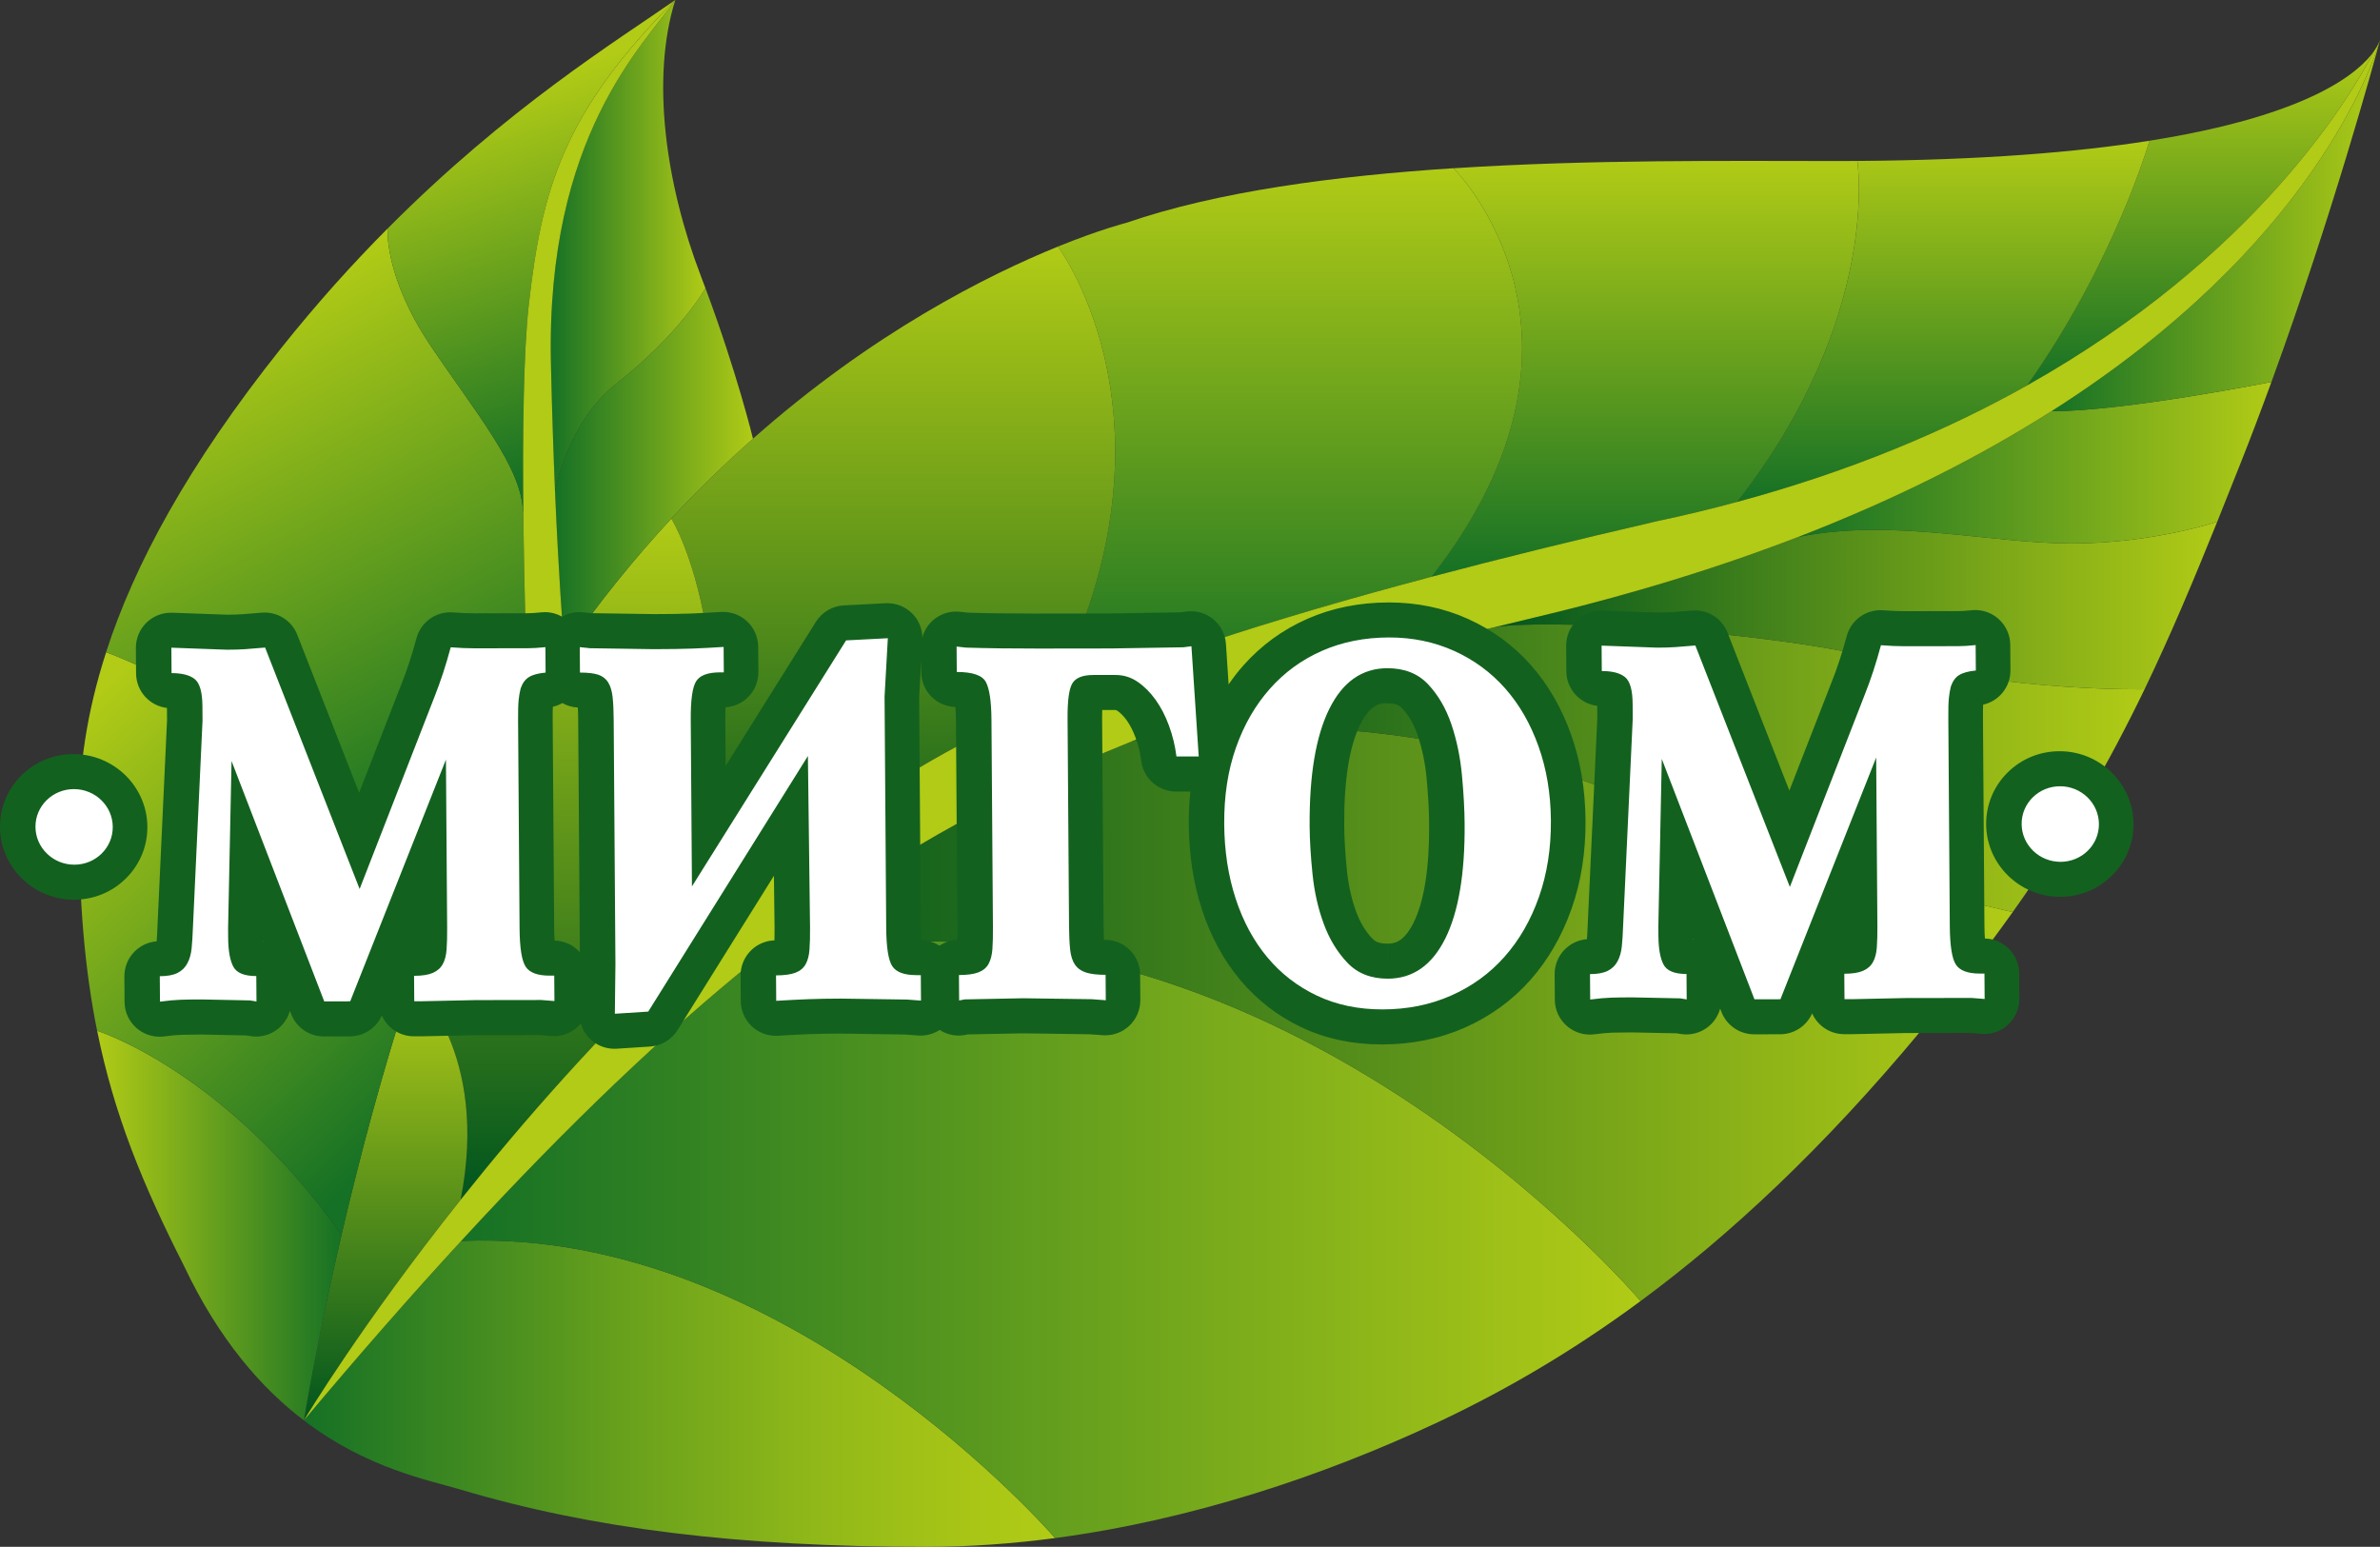 <?xml version="1.0" encoding="UTF-8"?> <svg xmlns="http://www.w3.org/2000/svg" xmlns:xlink="http://www.w3.org/1999/xlink" viewBox="0 0 999.85 649.83"><rect x="0" y="0" width="999.85" height="649.83" fill="#333333" stroke="none"/><defs><linearGradient id="d" x1="127.67" x2="443.26" y1="585.49" y2="585.49" gradientUnits="userSpaceOnUse"><stop offset="0" stop-color="#157125"></stop><stop offset=".15" stop-color="#338222"></stop><stop offset=".43" stop-color="#69a11c"></stop><stop offset=".68" stop-color="#90b819"></stop><stop offset=".88" stop-color="#a8c516"></stop><stop offset="1" stop-color="#b1cb16"></stop></linearGradient><linearGradient id="b" x1="193.76" x2="689.2" y1="520.79" y2="520.79" gradientUnits="userSpaceOnUse"><stop offset="0" stop-color="#157125"></stop><stop offset="1" stop-color="#b1cb16"></stop></linearGradient><linearGradient id="a" x1="316.78" x2="845.57" y1="426.07" y2="426.07" gradientUnits="userSpaceOnUse"><stop offset="0" stop-color="#00551e"></stop><stop offset="1" stop-color="#b1cb16"></stop></linearGradient><linearGradient xlink:href="#a" id="e" x1="475.54" x2="900.95" y1="322.73" y2="322.73"></linearGradient><linearGradient xlink:href="#a" id="f" x1="627.93" x2="931.49" y1="254.38" y2="254.38"></linearGradient><linearGradient xlink:href="#b" id="g" x1="755.38" x2="954.25" y1="194.38" y2="194.38"></linearGradient><linearGradient xlink:href="#b" id="h" x1="861.77" x2="999.85" y1="94.81" y2="94.81"></linearGradient><linearGradient xlink:href="#b" id="i" x1="924.54" x2="924.54" y1="161.86" y2="21.38"></linearGradient><linearGradient xlink:href="#b" id="j" x1="816.42" x2="816.42" y1="210.85" y2="59.12"></linearGradient><linearGradient xlink:href="#b" id="k" x1="691.17" x2="691.17" y1="242.32" y2="67.59"></linearGradient><linearGradient xlink:href="#b" id="l" x1="539.58" x2="539.58" y1="295.47" y2="70.67"></linearGradient><linearGradient xlink:href="#a" id="m" x1="375.26" x2="375.26" y1="397.79" y2="103.57"></linearGradient><linearGradient xlink:href="#a" id="n" x1="236.72" x2="236.72" y1="504.03" y2="217.87"></linearGradient><linearGradient xlink:href="#a" id="o" x1="162.01" x2="162.01" y1="596.68" y2="412.18"></linearGradient><linearGradient id="c" x1="40.81" x2="143.49" y1="514.88" y2="514.88" gradientUnits="userSpaceOnUse"><stop offset="0" stop-color="#b1cb16"></stop><stop offset="1" stop-color="#157125"></stop></linearGradient><linearGradient xlink:href="#c" id="p" x1="20.1" x2="173.27" y1="311.55" y2="473.3"></linearGradient><linearGradient xlink:href="#b" id="q" x1="233.17" x2="316.33" y1="197.46" y2="197.46"></linearGradient><linearGradient xlink:href="#c" id="r" x1="81.08" x2="185.58" y1="140.36" y2="345.06"></linearGradient><linearGradient xlink:href="#b" id="s" x1="231.37" x2="296.36" y1="103.18" y2="103.18"></linearGradient><linearGradient xlink:href="#c" id="t" x1="217.89" x2="265.13" y1="35" y2="188.17"></linearGradient></defs><path d="M443.26 646.15c-17.96 2.38-36.04 3.69-54.01 3.69-78.94 0-140.52-7.6-195.81-24.07-13.61-4.05-39.34-8.89-65.78-29.04l.01-.03c23.38-27.84 45.33-52.84 66.07-75.37 136.94-5.8 249.51 124.82 249.51 124.82Z" style="fill:url(#d)"></path><path d="M689.2 546.59c-29.67 21.91-58.11 38.18-85.36 50.99-48.12 22.61-103.79 41.03-160.57 48.57 0 0-112.57-130.62-249.51-124.82 46.2-50.19 86.41-88.12 123.02-117.61C526.31 353.65 689.2 546.59 689.2 546.59Z" style="fill:url(#b)"></path><path d="M845.54 383.14h.03c-11.23 15.8-23.93 32.25-38.52 49.8-41.26 49.65-80.52 86.1-117.85 113.65 0 0-162.89-192.94-372.42-142.87 5.96-4.81 11.83-9.39 17.6-13.76 34.54-26.13 77.65-52.9 141.16-78.53 0 0 84.34-21.35 192.32 17.46 113.07 40.63 177.67 54.26 177.67 54.26Z" style="fill:url(#a)"></path><path d="M791.32 277.16c55.53 13.54 109.62 12.4 109.62 12.4-14.87 30.82-31.97 60.75-55.38 93.59h-.03s-64.6-13.64-177.67-54.27c-107.98-38.81-192.32-17.46-192.32-17.46 40.73-16.46 89.86-32.45 150.5-47.5.48-.13.97-.24 1.46-.36.14-.04.28-.07.43-.1 18.33-3.38 109.65.62 163.39 13.71Z" style="fill:url(#e)"></path><path d="M931.47 219.16h.01c-10.05 24.95-19.71 47.91-30.54 70.4 0 0-54.09 1.14-109.62-12.4-53.74-13.09-145.06-17.09-163.39-13.71 5.41-1.35 10.9-2.68 16.5-3.99 41.57-9.83 78.38-21.32 110.95-33.88 39.62-8 80.5 2.73 114.85 2.73s61.24-9.15 61.24-9.15Z" style="fill:url(#f)"></path><path d="M954.24 160.45h.01c-4.18 11.44-8.56 23.04-13.15 34.59-3.28 8.27-6.46 16.29-9.62 24.12h-.01s-26.88 9.15-61.24 9.15-75.23-10.74-114.85-2.73c42.19-16.27 77.26-34.31 106.39-52.8 30.72 0 92.47-12.33 92.47-12.33Z" style="fill:url(#g)"></path><path d="M999.85 16.83c-2.42 9.05-19.96 73.36-45.6 143.61h-.01s-61.74 12.33-92.47 12.33C971.91 102.9 996.96 26.76 999.85 16.82Z" style="fill:url(#h)"></path><path d="M903.01 59.12c67.32-10.65 88.08-28.65 94.42-37.75-10.12 19.61-49.97 86.64-145.76 140.49 36.82-51.97 51.34-102.73 51.34-102.73Z" style="fill:url(#i)"></path><path d="M903.01 59.12s-14.52 50.77-51.34 102.74c-.01 0-.01.01-.01.01-33.42 18.78-73.66 35.97-121.82 48.97 60.82-77.82 50.43-143.23 50.43-143.23 52.39-.34 92.33-3.66 122.74-8.49Z" style="fill:url(#j)"></path><path d="M780.26 67.62s10.39 65.42-50.43 143.23c-10.88 2.94-22.17 5.68-33.88 8.16-34.92 8.07-66.28 15.81-94.56 23.31 79.84-101.94 9.24-171.63 9.24-171.63 58.14-3.77 117.22-3.04 160.83-3.04 2.97 0 5.9-.01 8.8-.03Z" style="fill:url(#k)"></path><path d="M610.64 70.69s70.6 69.69-9.24 171.63c-70.71 18.75-122.13 36.01-161.68 53.15 61.8-115.72 4.82-191.76 4.82-191.76l-.06-.14c17.89-7.26 28.75-9.98 28.75-9.98 38.2-13.15 87.46-19.68 137.4-22.92Z" style="fill:url(#l)"></path><path d="M444.54 103.71s56.98 76.04-4.82 191.76c-36.54 15.82-62.96 31.55-85.16 48.26-22.66 17.07-44.01 35.38-63.87 54.06 25.79-124-7.95-178.79-8.66-179.92 11.4-12.32 22.9-23.48 34.31-33.58 50.26-44.56 98.72-68.78 128.15-80.72l.06.14Z" style="fill:url(#m)"></path><path d="M237.14 273.88c14.44-20.88 29.56-39.48 44.88-56.01.71 1.12 34.45 55.91 8.66 179.92-38.43 36.15-71.26 73.66-97.16 106.25h-.01c12.21-61.71-18.81-90.38-20.45-91.85 1.58-4.81 3.21-9.6 4.88-14.39 12.29-35.36 26.91-70.28 43.93-99.81 3.87-6.73 7.88-13.18 12-19.29 1.09-1.61 2.19-3.22 3.28-4.81Z" style="fill:url(#n)"></path><path d="M173.05 412.18c1.64 1.47 32.66 30.14 20.45 91.84h.01c-41.28 51.92-65.01 91.29-65.84 92.66.2-1.25 5.38-33.15 15.81-77.95 7.29-31.24 17.11-68.77 29.56-106.55Z" style="fill:url(#o)"></path><path d="M143.49 518.74c-10.43 44.8-15.61 76.7-15.81 77.95s0 .03-.01.04c-17.65-13.43-35.6-33.7-50.46-65.11-17.3-34.1-29.34-63.52-36.4-98.59 1.16.38 53.94 17.34 102.69 85.71Z" style="fill:url(#c)"></path><path d="M173.05 412.18c-12.45 37.79-22.27 75.31-29.56 106.55C94.74 450.36 41.97 433.4 40.8 433.02c-5.12-25.34-7.62-53.63-7.62-88.75 0-21.36 3.07-44.52 11.4-70.26 0 0 96.78 33.67 133.35 123.78-1.67 4.79-3.29 9.59-4.88 14.39Z" style="fill:url(#p)"></path><path d="M296.36 121.05c13.37 35.83 19.97 63.24 19.97 63.24-11.41 10.11-22.92 21.26-34.31 33.57-15.32 16.54-30.44 35.14-44.88 56.02-.78-10.47-2.51-33.5-3.97-67.53h.01s4.92-28.72 25.82-45.22c27.11-21.42 37.35-40.09 37.35-40.09Z" style="fill:url(#q)"></path><path d="M219.74 215.01h.11c.35 34.92 1.47 68.6 2 82.96-17.02 29.53-31.64 64.45-43.93 99.81C141.35 307.67 44.57 274 44.57 274c11.83-36.63 34.28-78.49 73.66-127.89 14.97-18.78 29.97-35.39 44.6-50.11 0 0-1.53 19.93 17.79 48.81 19.02 28.41 38.52 51.27 39.12 70.19Z" style="fill:url(#r)"></path><path d="M294.42 115.94c.66 1.72 1.3 3.42 1.93 5.1 0 0-10.25 18.67-37.35 40.09-20.9 16.5-25.82 45.22-25.82 45.22h-.01c-.66-15.63-1.28-33.6-1.72-53.73C229.3 56.78 270.8 18.61 283.69 0c-10.37 33.14-3.92 77.65 10.74 115.94Z" style="fill:url(#s)"></path><path d="M283.69 0c-47.42 47.42-56.18 80.16-61.55 128.11-2.23 19.96-2.61 53.98-2.28 86.9h-.11c-.6-18.92-20.1-41.78-39.12-70.19-19.31-28.87-17.79-48.81-17.79-48.81C213.17 45.37 259.02 17.2 283.69 0Z" style="fill:url(#t)"></path><path d="M222.14 128.11C227.51 80.16 236.27 47.42 283.69 0c-12.88 18.61-54.38 56.78-52.24 152.63.45 20.13 1.07 38.1 1.72 53.73 1.46 34.03 3.18 57.06 3.97 67.53-1.09 1.58-2.19 3.2-3.28 4.81-4.12 6.11-8.13 12.56-12 19.29-.53-14.37-1.65-48.05-2-82.96-.32-32.92.06-66.94 2.28-86.9Zm507.69 82.74c48.16-13.01 88.4-30.19 121.82-48.97 0 0 0-.01.01-.01C947.45 108.02 987.3 40.99 997.42 21.38c1.39-1.99 2.07-3.57 2.42-4.54-2.89 9.94-27.93 86.08-138.08 155.95-29.13 18.49-64.2 36.53-106.39 52.8-32.57 12.56-69.38 24.05-110.95 33.88-5.59 1.32-11.09 2.65-16.5 3.99-.15.03-.29.06-.43.1-.57.11-1.05.24-1.46.36-60.64 15.05-109.76 31.05-150.5 47.5-63.51 25.64-106.62 52.41-141.16 78.53-5.77 4.37-11.65 8.96-17.6 13.76-36.61 29.49-76.82 67.42-123.02 117.61-20.74 22.52-42.69 47.53-66.07 75.37.83-1.39 24.56-40.76 65.84-92.66 25.9-32.59 58.73-70.1 97.16-106.25 19.86-18.68 41.21-36.99 63.87-54.06 22.2-16.71 48.62-32.43 85.16-48.26 39.55-17.14 90.97-34.4 161.68-53.15 28.27-7.5 59.64-15.24 94.56-23.31 11.7-2.48 23-5.21 33.88-8.16Z" style="fill:#b1cb16"></path><path d="M833.87 394.28c-.11-1.37-.19-3.14-.2-5.4l-.62-87.25c-.02-2.78.02-4.53.07-5.59 6.67-1.5 11.53-7.47 11.48-14.46l-.08-10.68c-.03-4.15-1.81-8.1-4.91-10.87-2.71-2.42-6.21-3.75-9.81-3.75-.51 0-1.03.03-1.54.08-2.38.25-4.37.38-5.9.38h-9.33l-8.78.02h-4.28c-2.66 0-5.61-.13-8.77-.38-.4-.03-.79-.05-1.18-.05-6.61 0-12.47 4.43-14.21 10.91-1.87 6.99-4 13.47-6.32 19.28-.02.04-.03.08-.05.12l-17.72 45.49-25.97-66.34c-2.22-5.68-7.69-9.35-13.7-9.35-.44 0-.88.02-1.33.06-3.05.27-5.76.49-8.07.65-1.81.13-3.93.19-6.33.2l-23.12-.84h-.54c-3.82 0-7.5 1.49-10.25 4.16-2.88 2.8-4.49 6.65-4.46 10.66l.08 10.68c.05 7.5 5.71 13.65 12.97 14.51l.04 5.11-4.03 86.87v.16c-.08 2.19-.19 4.17-.33 5.9-3.51.27-6.82 1.8-9.31 4.31-2.76 2.78-4.29 6.55-4.26 10.47l.08 10.68c.03 4.22 1.87 8.22 5.05 10.99 2.7 2.35 6.14 3.62 9.67 3.62.64 0 1.27-.04 1.91-.12 2.97-.39 5.47-.62 7.41-.68 2.22-.07 4.94-.11 8.08-.12l19.07.39 1.7.28c.79.13 1.58.19 2.37.19 3.49 0 6.89-1.24 9.57-3.54 2.26-1.94 3.86-4.49 4.63-7.31l.53 1.38c2.19 5.68 7.65 9.42 13.73 9.42h.02l10.92-.02c5.83 0 11.09-3.46 13.44-8.76 2.3 5.14 7.46 8.72 13.45 8.72h3.43l22.47-.48 26.95-.04 4.87.39c.39.03.78.05 1.17.05 3.7 0 7.29-1.4 10.02-3.94 3.02-2.81 4.72-6.76 4.69-10.88l-.08-10.68c-.06-7.97-6.44-14.42-14.37-14.61Zm-122.56.48c0-.14-.01-.29-.02-.44l.18.47c-.05-.01-.11-.02-.16-.03Zm62.44-.37h-.05l.06-.15v.14Z" style="fill:#13611f"></path><path d="M666.08 344.61c-.09-12.88-2.13-24.99-6.05-35.99-3.99-11.21-9.66-21.03-16.85-29.16-7.32-8.28-16.21-14.82-26.42-19.43-10.19-4.61-21.4-6.94-33.31-6.94h-.12c-12.26.02-23.71 2.32-34.01 6.85-10.41 4.56-19.5 11.18-27.02 19.67-2.2 2.48-4.24 5.13-6.15 7.9l-1.12-16.98c-.27-4.05-2.2-7.82-5.34-10.4-2.65-2.18-5.96-3.35-9.35-3.35-.63 0-1.26.04-1.89.12l-2.68.35-29.47.47c-4.26 0-9.01.01-14.24.02h-6.58c-3.14.01-6.31.02-9.51.02h-1.27c-4.73 0-9.51-.03-14.61-.09-4.87-.06-9.39-.16-13.44-.29l-3.32-.37c-.55-.06-1.1-.09-1.65-.09-3.62 0-7.13 1.33-9.85 3.78-2.12 1.91-3.6 4.38-4.33 7.07-.09-3.76-1.6-7.36-4.27-10.04-2.77-2.78-6.52-4.33-10.43-4.33-.26 0-.51 0-.77.02l-17.54.91c-4.79.25-9.16 2.82-11.71 6.88l-37.93 60.55-.14-19.36c-.02-2.18.03-3.9.11-5.26 3.58-.23 6.97-1.76 9.51-4.32 2.76-2.78 4.3-6.55 4.27-10.47l-.08-10.68c-.03-4.05-1.73-7.91-4.7-10.67-2.73-2.54-6.31-3.94-10.02-3.94-.32 0-.64.01-.97.03-4.24.28-8.53.5-12.76.67-3.92.14-9.11.22-15.41.23l-26.13-.39-3.64-.38c-.51-.05-1.02-.08-1.52-.08-2.55 0-5.03.67-7.23 1.92-2.19-1.23-4.66-1.89-7.19-1.89-.51 0-1.02.03-1.53.08-2.39.25-4.38.38-5.91.38h-9.34c-5.47.01-9.76.02-12.88.03h-.08c-2.69 0-5.68-.13-8.86-.38-.4-.03-.79-.05-1.18-.05-6.6 0-12.47 4.43-14.21 10.91-1.88 7-4 13.48-6.32 19.28-.02.04-.03.08-.05.12l-17.72 45.49-25.97-66.34c-2.22-5.68-7.69-9.35-13.7-9.35-.44 0-.88.02-1.33.06-3.1.28-5.81.5-8.07.65-1.77.12-3.9.19-6.35.2l-23.11-.84h-.54c-3.82 0-7.5 1.49-10.25 4.16-2.88 2.8-4.49 6.65-4.46 10.66l.08 10.68c.05 7.5 5.71 13.65 12.97 14.51l.04 5.11-4.03 86.87v.16c-.08 2.15-.19 4.13-.33 5.9-3.51.27-6.82 1.8-9.31 4.32-2.76 2.78-4.29 6.55-4.26 10.46l.08 10.68c.03 4.22 1.87 8.22 5.05 10.99 2.7 2.35 6.14 3.62 9.67 3.62.64 0 1.27-.04 1.91-.12 2.97-.39 5.47-.62 7.41-.68 2.24-.07 4.95-.11 8.08-.12l19.07.39 1.71.28c.79.13 1.58.19 2.36.19 3.49 0 6.89-1.24 9.57-3.54 2.26-1.94 3.86-4.49 4.62-7.31l.53 1.38c2.19 5.68 7.65 9.42 13.73 9.42h.02l10.91-.02c5.83 0 11.09-3.46 13.44-8.76 2.3 5.14 7.46 8.72 13.44 8.72h3.43l22.47-.47 26.95-.04 4.87.39c.39.03.78.05 1.17.05 3.7 0 7.29-1.4 10.02-3.94.45-.42.85-.86 1.24-1.32.73 2.47 2.08 4.73 3.99 6.54 2.74 2.6 6.37 4.03 10.12 4.03.32 0 .64-.01.96-.03l14.03-.91c4.73-.31 9.02-2.87 11.53-6.89l40.5-64.84.27 21.91c.01 1.94 0 3.68-.05 5.21-3.75.12-7.32 1.68-9.97 4.35-2.75 2.78-4.29 6.55-4.26 10.46l.08 10.68c.03 4.04 1.72 7.89 4.67 10.65 2.73 2.55 6.33 3.96 10.05 3.96.3 0 .6 0 .9-.03 4.74-.29 9.22-.52 13.33-.68 3.71-.14 7.96-.21 12.97-.23l27.12.4 5.41.41c.37.03.74.04 1.1.04 2.86 0 5.64-.84 8.01-2.38 2.38 1.54 5.15 2.36 7.97 2.36.93 0 1.86-.09 2.79-.27l1.09-.21 23.06-.45 28.16.39 5.41.4c.37.03.73.04 1.1.04 3.72 0 7.31-1.41 10.05-3.97 3-2.81 4.7-6.74 4.67-10.86l-.08-10.68c-.06-8.09-6.63-14.61-14.72-14.61h-.46c-.1-1.71-.16-3.66-.18-5.84l-.62-87.25c0-1.34 0-2.48.04-3.45h5.41c.38 0 .57.04.94.29 1.37.94 2.69 2.29 3.94 4.02 1.44 2.01 2.71 4.5 3.76 7.37 1.14 3.1 1.92 6.34 2.33 9.65.91 7.37 7.18 12.91 14.61 12.91h6.04c-.47 4.48-.7 9.1-.66 13.85.09 12.75 1.95 24.77 5.53 35.72 3.7 11.32 9.09 21.26 16.04 29.56 7.12 8.51 15.83 15.23 25.89 19.97 10.04 4.75 21.34 7.15 33.57 7.15h.15c12.54-.01 24.27-2.4 34.86-7.09 10.65-4.72 19.89-11.44 27.46-19.98 7.43-8.38 13.25-18.44 17.3-29.91 4-11.29 5.97-23.8 5.88-37.18Zm-555.63 51.02c0-.15-.01-.3-.02-.46l.19.49c-.06-.01-.11-.02-.17-.04Zm62.45-.37h-.05l.06-.14v.14Zm60.11-.11c-.11-1.37-.19-3.14-.2-5.41l-.62-87.25c-.02-2.76.02-4.51.07-5.58 1.43-.32 2.76-.85 3.99-1.55 1.94 1.09 4.15 1.76 6.5 1.87.09 1.57.14 3.38.15 5.42l.7 97.39c-2.62-2.92-6.38-4.79-10.59-4.89Zm169.16-.24c-2.69.09-5.29.93-7.52 2.38-2.21-1.43-4.81-2.29-7.62-2.36-.1-1.37-.19-3.14-.2-5.41l-.69-96.58.86-15.31.03 4.77c.06 7.97 6.43 14.42 14.35 14.61.11 1.36.2 3.14.22 5.41l.62 87.25c.01 1.93 0 3.68-.05 5.24Zm191.61-7.16c-4.31 8.66-8.66 8.67-10.99 8.67v7.36h-.02v-7.36c-3.72 0-5.24-1.07-6.24-2.11-2.87-3-5.09-6.69-6.79-11.28-1.94-5.24-3.25-11.06-3.89-17.31-.72-7.01-1.1-13.32-1.14-18.74-.14-18.95 2.12-33.28 6.71-42.58 4.42-8.96 8.87-8.97 11.26-8.97 4.36 0 5.72 1.44 6.37 2.14 2.82 3 4.96 6.73 6.55 11.42 1.88 5.55 3.13 11.61 3.73 18.01.67 7.1 1.02 13.56 1.06 19.22.13 18.48-2.09 32.46-6.6 41.54Z" style="fill:#13611f"></path><path d="M61.91 347.26c-.12-16.8-14.04-30.46-31.04-30.46h-.05c-8.35 0-16.17 3.26-22.01 9.15C3.07 331.73-.06 339.4 0 347.52c.12 16.8 14.05 30.46 31.05 30.46 8.4-.01 16.22-3.26 22.05-9.15 5.74-5.79 8.87-13.45 8.81-21.57Zm803.36-31.67h-.05c-8.36 0-16.17 3.26-22.01 9.14-5.74 5.79-8.87 13.45-8.82 21.58.12 16.8 14.05 30.46 31.05 30.46 8.4-.01 16.21-3.27 22.05-9.16 5.74-5.79 8.87-13.45 8.81-21.56-.12-16.8-14.04-30.46-31.04-30.46Z" style="fill:#13611f"></path><path d="m497 271.93-30.41.49c-4.29 0-9.07.01-14.33.02-5.26 0-10.62.01-16.08.02-5.46 0-10.82-.03-16.08-.09-5.26-.07-10.04-.17-14.33-.31l-3.9-.44.08 10.68c6.63 0 10.7 1.39 12.22 4.21 1.51 2.82 2.29 8.09 2.35 15.8l.62 87.25c.03 3.56-.05 6.6-.22 9.13-.18 2.52-.72 4.6-1.61 6.24-.9 1.63-2.32 2.82-4.27 3.56-1.95.75-4.67 1.12-8.18 1.13l.08 10.68 2.33-.45 24.57-.48 28.85.4 5.86.44-.08-10.68c-3.51 0-6.27-.33-8.3-.99-2.02-.66-3.55-1.78-4.6-3.33-1.05-1.56-1.72-3.68-2-6.34-.28-2.67-.43-5.93-.46-9.79l-.62-87.25c-.05-7.57.63-12.5 2.04-14.8 1.41-2.3 4.32-3.46 8.75-3.46h9.36c3.37-.02 6.47.94 9.28 2.86 2.81 1.92 5.32 4.45 7.56 7.56 2.23 3.12 4.11 6.74 5.63 10.9 1.52 4.15 2.57 8.45 3.12 12.9h9.36l-3.06-46.3-3.51.45ZM831.75 409c-5.07 0-8.43-1.25-10.07-3.77-1.65-2.52-2.5-7.93-2.56-16.24l-.62-87.25c-.03-3.86.05-6.67.23-8.46.18-1.78.46-3.41.84-4.9.77-2.23 1.92-3.83 3.48-4.79 1.55-.96 3.89-1.6 7.01-1.91l-.08-10.68c-2.86.3-5.32.46-7.41.46-2.08 0-5.2 0-9.36.01-5.46 0-9.75.01-12.87.02-3.12 0-6.5-.14-10.14-.43-2.03 7.57-4.32 14.54-6.87 20.93l-31.4 80.61-39.71-101.43c-3.38.3-6.17.53-8.38.68-2.21.15-4.74.23-7.6.23l-23.4-.85.08 10.68c4.42-.01 7.68.84 9.76 2.54 2.1 1.71 3.16 5.46 3.2 11.24l.04 6.23-4.05 87.26c-.11 3.11-.28 5.9-.53 8.34-.25 2.45-.85 4.56-1.81 6.35-.96 1.78-2.35 3.12-4.16 4.01-1.81.89-4.28 1.34-7.4 1.35l.08 10.68c3.5-.46 6.46-.72 8.86-.79 2.4-.08 5.3-.12 8.67-.12l20.28.41 2.73.45-.08-10.68c-5.06 0-8.29-1.33-9.67-4-1.39-2.67-2.09-6.68-2.13-12.01l-.03-4.01 1.44-70.34 38.93 100.99 10.92-.02 40.22-101.55.51 70.78c.02 3.41-.05 6.38-.23 8.91-.17 2.52-.71 4.6-1.62 6.23-.9 1.64-2.28 2.86-4.16 3.68-1.88.82-4.51 1.23-7.89 1.24l.08 10.68H778l22.61-.48 27.69-.04 5.46.44-.08-10.68h-1.95Zm-446.84.65c-5.07 0-8.43-1.25-10.07-3.77-1.64-2.52-2.49-7.93-2.54-16.24l-.69-97.04 1.38-24.48-17.54.91-64.76 103.37-.5-69.89c-.06-8.31.68-13.72 2.23-16.25 1.54-2.53 4.91-3.79 10.11-3.8h1.55l-.08-10.68c-4.67.31-9.06.53-13.15.69-4.09.15-9.45.23-16.08.25l-26.91-.4-4.29-.45.08 10.68c3.25 0 5.78.29 7.61.88 1.82.59 3.23 1.66 4.21 3.22.99 1.56 1.62 3.63 1.9 6.23.28 2.6.43 5.82.45 9.68l.73 102.39-.24 20.93 14.03-.91 67.07-107.37.9 72.11c.03 3.56-.05 6.6-.23 9.13-.17 2.52-.71 4.6-1.62 6.23-.9 1.63-2.32 2.82-4.26 3.57-1.95.74-4.67 1.12-8.18 1.13l.08 10.68c5.07-.31 9.62-.54 13.64-.69 4.03-.15 8.58-.23 13.64-.24l27.69.4 5.85.44-.08-10.68h-1.94Zm247.42-120.44c-5.96-6.74-13.12-12-21.46-15.77-8.35-3.77-17.46-5.65-27.34-5.64-10.27.02-19.65 1.88-28.13 5.61-8.49 3.72-15.79 9.04-21.92 15.95-6.13 6.91-10.88 15.15-14.25 24.72-3.38 9.58-5.02 20.3-4.93 32.17.08 11.28 1.68 21.7 4.8 31.26 3.13 9.57 7.57 17.8 13.34 24.69 5.77 6.89 12.73 12.26 20.88 16.1 8.15 3.85 17.3 5.76 27.43 5.75 10.53 0 20.17-1.95 28.91-5.83 8.74-3.87 16.21-9.29 22.4-16.28 6.19-6.99 11.01-15.34 14.44-25.06 3.44-9.72 5.12-20.45 5.04-32.17-.08-11.27-1.81-21.66-5.2-31.15-3.38-9.5-8.05-17.62-14.02-24.36Zm-25.18 105.1c-5.57 11.21-13.63 16.82-24.15 16.84-7.02 0-12.65-2.21-16.91-6.65-4.25-4.45-7.58-9.9-9.96-16.35-2.39-6.45-3.96-13.42-4.73-20.91-.77-7.49-1.18-14.21-1.22-20.14-.15-21.36 2.59-37.77 8.23-49.2 5.64-11.44 13.79-17.16 24.44-17.18 7.15 0 12.85 2.24 17.11 6.77 4.25 4.52 7.51 10.12 9.77 16.79s3.73 13.79 4.44 21.36c.71 7.57 1.08 14.39 1.13 20.48.15 20.92-2.57 36.99-8.14 48.2ZM230.9 409.87c-5.07 0-8.43-1.25-10.07-3.77-1.65-2.52-2.5-7.93-2.56-16.25l-.62-87.25c-.03-3.86.05-6.68.23-8.46.18-1.78.46-3.41.84-4.9.76-2.23 1.92-3.83 3.48-4.79 1.55-.97 3.89-1.6 7.01-1.9l-.08-10.68c-2.86.3-5.33.46-7.41.46s-5.2 0-9.36.01c-5.46 0-9.75.01-12.87.02-3.12 0-6.5-.14-10.14-.43-2.03 7.57-4.32 14.54-6.87 20.93l-31.4 80.61-39.71-101.43c-3.38.3-6.17.53-8.38.68-2.21.15-4.74.23-7.6.23l-23.4-.85.08 10.68c4.42 0 7.67.84 9.77 2.54 2.09 1.71 3.15 5.45 3.2 11.24l.04 6.23-4.05 87.26c-.11 3.11-.29 5.9-.53 8.34-.25 2.45-.84 4.56-1.81 6.35-.96 1.79-2.35 3.12-4.16 4.02-1.81.89-4.28 1.34-7.4 1.35l.08 10.68c3.5-.46 6.46-.72 8.86-.8 2.4-.08 5.29-.12 8.67-.12l20.27.41 2.74.45-.08-10.68c-5.06 0-8.29-1.33-9.68-3.99-1.39-2.67-2.1-6.68-2.14-12.01l-.03-4.01 1.45-70.34 38.94 100.99 10.91-.02 40.22-101.55.51 70.78c.02 3.41-.05 6.38-.23 8.91-.17 2.52-.72 4.6-1.62 6.23-.9 1.64-2.29 2.86-4.16 3.68-1.88.82-4.51 1.23-7.89 1.23l.08 10.68h3.12l22.62-.48 27.69-.04 5.46.44-.08-10.68h-1.95ZM31.02 331.51c-8.96.01-16.19 7.13-16.12 15.9.06 8.76 7.39 15.86 16.35 15.85 8.97-.02 16.19-7.13 16.12-15.9-.06-8.77-7.38-15.87-16.35-15.85Zm834.4-1.2c-8.97.01-16.19 7.13-16.12 15.9.06 8.76 7.38 15.86 16.35 15.85 8.96-.02 16.19-7.13 16.12-15.9-.06-8.77-7.39-15.87-16.35-15.85Z" style="fill:#fff;fill-rule:evenodd"></path></svg> 